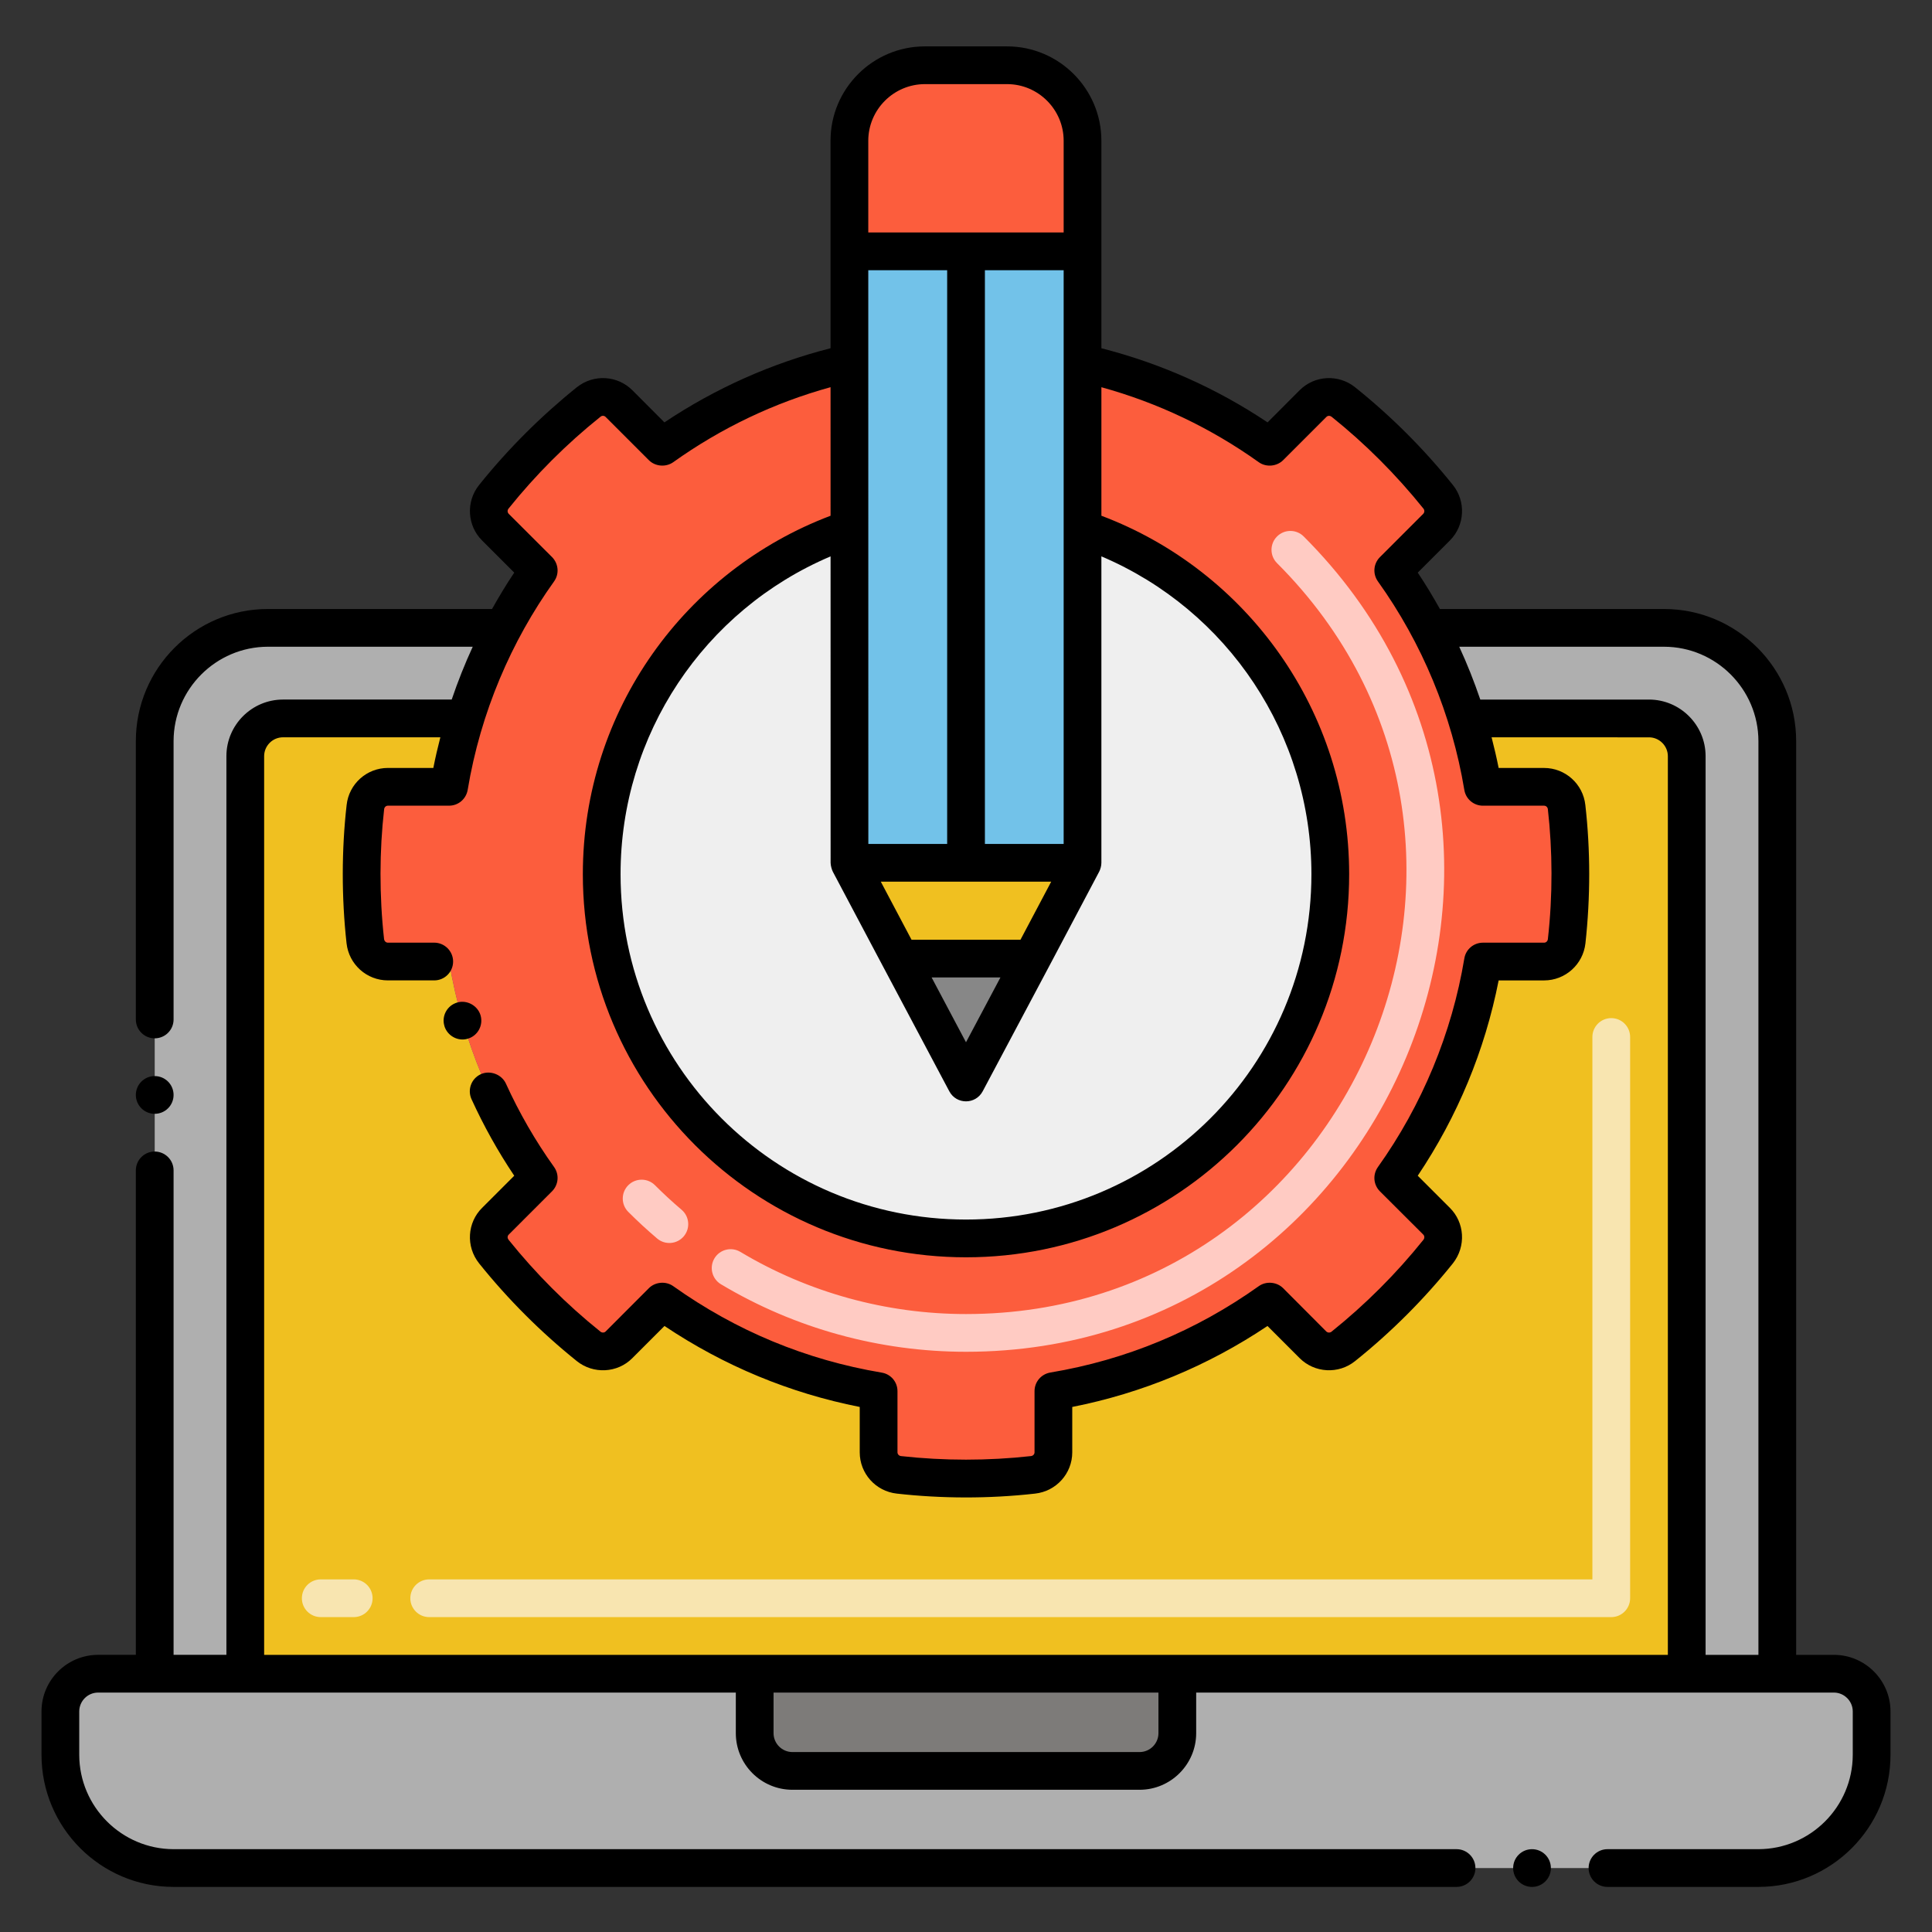 <?xml version="1.0" encoding="utf-8"?>
<!-- Generator: Adobe Illustrator 24.0.0, SVG Export Plug-In . SVG Version: 6.00 Build 0)  -->
<svg version="1.1" xmlns="http://www.w3.org/2000/svg" xmlns:xlink="http://www.w3.org/1999/xlink" x="0px" y="0px"
	 viewBox="0 0 256 256" enable-background="new 0 0 256 256" xml:space="preserve">
<rect x="0" y="0" width="256" height="256" fill="#333333" stroke="none"/>
<g id="Layer_2" display="none">
	<rect x="-1436" y="-4824" display="inline" fill="#FFFFFF" width="1786" height="5896"/>
</g>
<g id="Layer_1">
	<g>
		<path fill="#AFAFAF" d="M233,247.529H23c-8.284,0-15-6.716-15-15v-5.75c0-2.761,2.239-5,5-5h230c2.761,0,5,2.239,5,5v5.75
			C248,240.814,241.284,247.529,233,247.529z"/>
		<path fill="#AFAFAF" d="M235.5,98.196v123.58h-215V98.196c0-8.284,6.716-15,15-15h31.16c-2.03,3.8-3.71,7.81-5.01,12
			c-0.91,2.94-1.63,5.97-2.15,9.06h-8.1c-1.539,0-2.818,1.164-2.989,2.694c-0.655,5.856-0.655,11.921-0.001,17.763
			c0.171,1.529,1.451,2.693,2.989,2.693H59.5c1.76,10.56,5.91,20.31,11.88,28.68l-5.735,5.728c-1.091,1.09-1.171,2.823-0.206,4.025
			c3.715,4.63,7.928,8.843,12.558,12.558c1.203,0.965,2.936,0.885,4.025-0.206l5.728-5.735c8.37,5.96,18.11,10.12,28.67,11.88v8.099
			c0,1.538,1.163,2.819,2.692,2.989c5.784,0.646,11.819,0.664,17.771,0c1.53-0.171,2.697-1.45,2.697-2.989v-8.099
			c10.56-1.76,20.3-5.92,28.67-11.88l5.728,5.735c1.09,1.091,2.823,1.171,4.025,0.206c4.63-3.715,8.843-7.928,12.558-12.558
			c0.965-1.203,0.885-2.936-0.206-4.025l-5.735-5.728c5.97-8.37,10.12-18.12,11.88-28.68h8.101c1.539,0,2.818-1.164,2.989-2.693
			c0.653-5.837,0.655-11.902-0.001-17.763c-0.171-1.529-1.451-2.694-2.989-2.694h-8.1c-0.52-3.09-1.24-6.12-2.15-9.06
			c-1.3-4.19-2.98-8.2-5.01-12h31.16C228.784,83.196,235.5,89.912,235.5,98.196z"/>
		<path fill="#F0C020" d="M223.5,100.196v121.58h-191v-121.58c0-2.761,2.239-5,5-5h24.15c-0.91,2.94-1.63,5.97-2.15,9.06h-8.1
			c-1.539,0-2.818,1.164-2.989,2.694c-0.655,5.856-0.655,11.921-0.001,17.763c0.171,1.529,1.451,2.693,2.989,2.693H59.5
			c1.76,10.56,5.91,20.31,11.88,28.68l-5.735,5.728c-1.091,1.09-1.171,2.823-0.206,4.025c3.715,4.63,7.928,8.843,12.558,12.558
			c1.203,0.965,2.936,0.885,4.025-0.206l5.728-5.735c8.37,5.96,18.11,10.12,28.67,11.88v8.099c0,1.538,1.163,2.819,2.692,2.989
			c5.784,0.646,11.819,0.664,17.771,0c1.53-0.171,2.697-1.45,2.697-2.989v-8.099c10.56-1.76,20.3-5.92,28.67-11.88l5.728,5.735
			c1.09,1.091,2.823,1.171,4.025,0.206c4.63-3.715,8.843-7.928,12.558-12.558c0.965-1.203,0.885-2.936-0.206-4.025l-5.735-5.728
			c5.97-8.37,10.12-18.12,11.88-28.68h8.101c1.539,0,2.818-1.164,2.989-2.693c0.653-5.837,0.655-11.902-0.001-17.763
			c-0.171-1.529-1.451-2.694-2.989-2.694h-8.1c-0.52-3.09-1.24-6.12-2.15-9.06h24.15C221.261,95.196,223.5,97.435,223.5,100.196z"/>
		<path fill="#F8E5B0" d="M213.5,214.276H56.87c-1.381,0-2.5-1.119-2.5-2.5s1.119-2.5,2.5-2.5H211v-71.87c0-1.381,1.119-2.5,2.5-2.5
			s2.5,1.119,2.5,2.5v74.37C216,213.157,214.881,214.276,213.5,214.276z M46.87,214.276H42.5c-1.381,0-2.5-1.119-2.5-2.5
			s1.119-2.5,2.5-2.5h4.37c1.381,0,2.5,1.119,2.5,2.5S48.251,214.276,46.87,214.276z"/>
		<path fill="#7D7B79" d="M151,234.654h-46c-2.761,0-5-2.239-5-5v-7.875h56v7.875C156,232.416,153.761,234.654,151,234.654z"/>
		<path fill="#FC5D3D" d="M204.601,127.406H196.5c-1.76,10.56-5.91,20.31-11.88,28.68l5.735,5.728
			c1.091,1.09,1.171,2.823,0.206,4.025c-3.715,4.63-7.928,8.843-12.558,12.558c-1.203,0.965-2.936,0.885-4.025-0.206l-5.728-5.735
			c-8.37,5.96-18.11,10.12-28.67,11.88v8.099c0,1.54-1.167,2.819-2.697,2.989c-5.952,0.664-11.987,0.646-17.771,0
			c-1.529-0.171-2.692-1.451-2.692-2.989v-8.099c-10.56-1.76-20.3-5.92-28.67-11.88l-5.728,5.735
			c-1.09,1.091-2.823,1.171-4.025,0.206c-4.63-3.715-8.843-7.928-12.558-12.558c-0.965-1.203-0.885-2.936,0.206-4.025l5.735-5.728
			c-5.97-8.37-10.12-18.12-11.88-28.68h-8.101c-1.539,0-2.818-1.164-2.989-2.693c-0.653-5.834-0.653-11.899,0.002-17.763
			c0.171-1.53,1.45-2.695,2.989-2.695h8.1c0.52-3.09,1.24-6.12,2.15-9.06c1.3-4.19,2.98-8.2,5.01-12c1.41-2.65,2.99-5.19,4.72-7.61
			l-5.738-5.738c-1.09-1.09-1.169-2.822-0.204-4.024c3.716-4.631,7.93-8.844,12.561-12.554c1.202-0.963,2.933-0.883,4.022,0.206
			l5.729,5.729c7.34-5.22,15.73-9.06,24.8-11.11l0.01,22v44.23l6.72,12.69l0.01,0.01l8.71,16.41l8.72-16.41l0.01-0.01l6.71-12.69
			v-66.23c9.08,2.05,17.47,5.88,24.81,11.11l5.729-5.729c1.089-1.089,2.82-1.169,4.022-0.206c4.631,3.71,8.845,7.923,12.561,12.554
			c0.964,1.202,0.885,2.934-0.204,4.024l-5.738,5.738c4.18,5.848,7.507,12.445,9.73,19.61c0.91,2.94,1.63,5.97,2.15,9.06h8.1
			c1.539,0,2.819,1.165,2.989,2.694c0.654,5.857,0.654,11.922,0.001,17.763C207.419,126.242,206.139,127.406,204.601,127.406z"/>
		<path fill="#FFCBC3" d="M128,179.118c-11.463,0-22.691-3.095-32.473-8.949c-1.185-0.71-1.57-2.245-0.861-3.43
			c0.711-1.185,2.246-1.568,3.43-0.861c9.005,5.391,19.346,8.24,29.904,8.24c51.498,0,78.048-62.662,41.214-99.499
			c-0.977-0.977-0.977-2.56,0-3.535c0.977-0.977,2.559-0.977,3.535,0C212.759,111.097,183.86,179.118,128,179.118z M87.075,164.109
			c-1.313-1.116-2.601-2.303-3.824-3.527c-0.977-0.977-0.977-2.559,0-3.535s2.559-0.977,3.535,0
			c1.129,1.129,2.315,2.223,3.527,3.252c1.052,0.895,1.18,2.472,0.286,3.524C89.706,164.874,88.129,165.003,87.075,164.109z"/>
		<path fill="#EFEFEF" d="M176.27,115.836c0,26.65-21.61,48.26-48.27,48.26s-48.27-21.61-48.27-48.26
			c0-21.26,13.74-39.31,32.83-45.74v44.23l6.72,12.69l0.01,0.01l8.71,16.41l8.72-16.41l0.01-0.01l6.71-12.69v-44.23
			C162.53,76.526,176.27,94.576,176.27,115.836z"/>
		<path fill="#72C2E9" d="M143.44,18.646v95.68l-6.71,12.69l-0.01,0.01l-8.72,16.41l-8.71-16.41l-0.01-0.01l-6.72-12.69v-44.23
			l-0.01-22v-29.45c0-5.53,4.48-10,10-10h10.89C138.97,8.646,143.44,13.116,143.44,18.646z"/>
		<path fill="#FC5D3D" d="M133.444,8.641h-10.89c-5.523,0-10,4.477-10,10v14.667h30.89V18.641
			C143.444,13.118,138.967,8.641,133.444,8.641z"/>
		<polygon fill="#F0C020" points="143.44,114.326 136.73,127.016 136.72,127.026 128,143.436 119.29,127.026 119.28,127.016 
			112.56,114.326 		"/>
		<polygon fill="#878787" points="136.73,127.016 136.72,127.026 128,143.436 119.29,127.026 119.28,127.016 		"/>
		<g>
			<path d="M243,219.276h-5V98.196c0-9.65-7.851-17.5-17.5-17.5h-29.705c-0.911-1.629-1.88-3.246-2.936-4.82l4.261-4.26
				c1.985-1.987,2.151-5.174,0.39-7.36c-3.83-4.77-8.18-9.12-12.95-12.939c-2.171-1.747-5.346-1.614-7.35,0.39l-4.25,4.26
				c-6.771-4.525-14.17-7.815-22.021-9.822c0-15.58,0-12.288,0-27.498v-0.011c0-6.849-5.59-12.489-12.5-12.489h-10.89
				c-6.89,0-12.5,5.6-12.5,12.489c0,9.952,0.002,22.551,0.003,27.507c-7.826,1.999-15.225,5.288-22.013,9.823l-4.25-4.26
				c-1.928-1.926-5.082-2.203-7.36-0.39c-4.75,3.819-9.11,8.17-12.939,12.939c-1.805,2.241-1.56,5.429,0.39,7.36l4.26,4.26
				c-1.055,1.567-2.026,3.188-2.942,4.82H35.5c-9.65,0-17.5,7.85-17.5,17.5v36.89c0,1.38,1.12,2.5,2.5,2.5s2.5-1.12,2.5-2.5v-36.89
				c0.01-6.88,5.62-12.49,12.5-12.5h27.14c-1.05,2.277-1.978,4.616-2.787,7H37.5c-4.13,0-7.5,3.37-7.5,7.5v119.08h-7v-64.19
				c0-1.38-1.12-2.5-2.5-2.5s-2.5,1.12-2.5,2.5v64.19h-5c-4.141,0-7.5,3.37-7.5,7.5v5.75c0,9.649,7.85,17.5,17.5,17.5h170
				c1.38,0,2.5-1.12,2.5-2.5s-1.12-2.5-2.5-2.5H23c-6.88-0.011-12.49-5.62-12.5-12.5v-5.75c0-1.37,1.12-2.5,2.5-2.5
				c26.559,0,44.394,0,84.5,0v5.38c0,4.13,3.359,7.5,7.5,7.5h46c4.13,0,7.5-3.37,7.5-7.5v-5.38c16.778,0,66.75,0,84.5,0
				c1.37,0,2.5,1.13,2.5,2.5v5.75c-0.01,6.88-5.62,12.489-12.5,12.5h-20c-1.38,0-2.5,1.12-2.5,2.5s1.12,2.5,2.5,2.5h20
				c9.649,0,17.5-7.851,17.5-17.5v-5.75C250.5,222.646,247.13,219.276,243,219.276z M122.55,11.146h10.89c4.13,0,7.5,3.369,7.5,7.5
				v12.159c-30.7,0-24.34,0-25.888,0l-0.001-12.159C115.06,14.516,118.42,11.156,122.55,11.146z M120.78,124.516l-4.069-7.689
				h22.578l-4.068,7.689H120.78z M132.565,129.516L128,138.106l-4.558-8.591H132.565z M115.059,111.826l-0.008-76.021h10.453v76.021
				H115.059z M130.505,111.826V35.806h10.435c0,11.028,0,65.076,0,76.021H130.505z M110.06,114.326c0,0.355,0.156,0.906,0.29,1.17
				c7.141,13.485,3.376,6.388,15.44,29.11c0.95,1.771,3.467,1.773,4.42,0c14.781-27.838,4.405-8.242,15.439-29.11
				c0.164-0.316,0.29-0.77,0.29-1.17V73.72c16.787,7.132,27.83,23.638,27.83,42.116c0,25.35-20.534,45.76-45.77,45.76
				c-25.353,0-45.771-20.524-45.771-45.76c-0.009-18.474,11.037-34.984,27.826-42.112L110.06,114.326z M153.5,229.656
				c0,1.37-1.12,2.5-2.5,2.5h-46c-1.38,0-2.5-1.13-2.5-2.5v-5.38h51V229.656z M221,219.276c-7.446,0-178.057,0-186,0v-119.08
				c0-1.37,1.12-2.5,2.5-2.5h20.849c-0.347,1.346-0.664,2.701-0.929,4.06h-6.021c-2.81,0-5.17,2.12-5.47,4.92
				c-0.674,5.909-0.682,12.258-0.01,18.311c0.31,2.8,2.67,4.92,5.479,4.92h6.141c1.38,0,2.5-1.12,2.5-2.5c0-1.37-1.12-2.49-2.49-2.5
				h-0.01h-6.15c-0.25,0-0.46-0.2-0.5-0.48c-0.636-5.754-0.619-11.665,0.01-17.2c0.03-0.27,0.24-0.47,0.5-0.47H59.5
				c1.229,0,2.26-0.88,2.47-2.09c1.706-10.27,5.787-19.723,11.45-27.63c0.71-0.99,0.59-2.35-0.271-3.22l-5.739-5.73
				c-0.194-0.213-0.19-0.485-0.03-0.689c3.6-4.49,7.7-8.591,12.18-12.171c0.201-0.179,0.496-0.172,0.69,0.021l5.729,5.729
				c0.84,0.841,2.24,0.961,3.221,0.271c6.387-4.555,13.396-7.887,20.853-9.943l0.002,17.035
				c-19.133,7.225-32.825,25.708-32.825,47.499c0,28.039,22.734,50.76,50.771,50.76c28.044,0,50.77-22.725,50.77-50.76
				c0-21.617-13.536-40.226-32.83-47.501v-17.03c7.48,2.063,14.489,5.395,20.86,9.941c0.97,0.69,2.37,0.57,3.22-0.271l5.73-5.729
				c0.198-0.198,0.476-0.187,0.689-0.03c4.48,3.59,8.57,7.69,12.17,12.17c0.168,0.21,0.164,0.506-0.029,0.7l-5.73,5.73
				c-0.87,0.87-0.979,2.22-0.27,3.22c5.857,8.183,9.798,17.687,11.45,27.63c0.199,1.21,1.239,2.09,2.47,2.09h8.1
				c0.26,0,0.47,0.2,0.5,0.47c0.621,5.49,0.659,11.362,0,17.211c-0.03,0.27-0.24,0.47-0.5,0.47h-8.1c-1.23,0-2.271,0.88-2.47,2.09
				c-1.641,9.89-5.601,19.44-11.45,27.64c-0.71,1-0.601,2.351,0.27,3.221l5.74,5.729c0.172,0.172,0.199,0.467,0.01,0.7
				c-3.58,4.47-7.68,8.56-12.16,12.16c-0.199,0.16-0.488,0.17-0.699-0.021l-5.721-5.739c-0.84-0.841-2.25-0.961-3.22-0.271
				c-8.33,5.93-17.62,9.78-27.63,11.45c-1.21,0.21-2.09,1.24-2.09,2.47v8.101c0,0.26-0.2,0.47-0.48,0.5
				c-5.66,0.63-11.54,0.63-17.21,0c-0.27-0.03-0.47-0.25-0.47-0.5v-8.101c0-1.229-0.88-2.26-2.09-2.46
				c-10.011-1.68-19.3-5.53-27.63-11.46c-0.971-0.69-2.381-0.57-3.221,0.271l-5.729,5.739c-0.183,0.183-0.484,0.185-0.69,0.021
				c-4.49-3.601-8.58-7.7-12.17-12.17c-0.165-0.207-0.182-0.488,0.021-0.69l5.729-5.729c0.87-0.87,0.99-2.221,0.28-3.221
				c-2.49-3.479-4.63-7.199-6.39-11.069c-0.561-1.21-2.091-1.79-3.311-1.24c-1.303,0.598-1.801,2.096-1.24,3.32
				c1.601,3.51,3.5,6.92,5.66,10.14l-4.26,4.26c-1.953,1.934-2.193,5.099-0.39,7.36c3.819,4.76,8.18,9.12,12.939,12.939
				c2.17,1.749,5.375,1.614,7.36-0.39l4.26-4.26c7.9,5.29,16.61,8.899,25.87,10.729v6.011c0,2.81,2.11,5.159,4.91,5.47
				c5.876,0.661,12.148,0.698,18.33,0c2.8-0.311,4.92-2.66,4.92-5.47v-6.011c9.26-1.83,17.97-5.439,25.87-10.729l4.26,4.26
				c1.97,1.97,5.149,2.165,7.35,0.39c4.771-3.819,9.13-8.18,12.95-12.939c1.805-2.285,1.545-5.443-0.39-7.36l-4.261-4.26
				c5.28-7.88,8.891-16.59,10.721-25.88h6.02c2.811,0,5.17-2.12,5.48-4.92c0.67-6.128,0.667-12.309-0.011-18.311
				c-0.3-2.8-2.659-4.92-5.47-4.92h-6.02c-0.27-1.362-0.588-2.717-0.934-4.06H218.5c1.37,0,2.5,1.13,2.5,2.5V219.276z M233,219.276
				h-7v-119.08c0-4.13-3.37-7.5-7.5-7.5h-22.354c-0.809-2.381-1.736-4.72-2.789-7H220.5c6.88,0.01,12.49,5.62,12.5,12.5V219.276z"/>
			<circle cx="203" cy="247.526" r="2.5"/>
			<circle cx="20.5" cy="145.086" r="2.5"/>
			<path d="M63.68,134.546c-0.37-1.29-1.8-2.09-3.09-1.71c-1.399,0.41-2.083,1.848-1.71,3.08c0,0.01,0,0.01,0,0.021
				c0.388,1.328,1.814,2.093,3.1,1.699C63.3,137.256,64.06,135.866,63.68,134.546z"/>
		</g>
	</g>
</g>
</svg>
